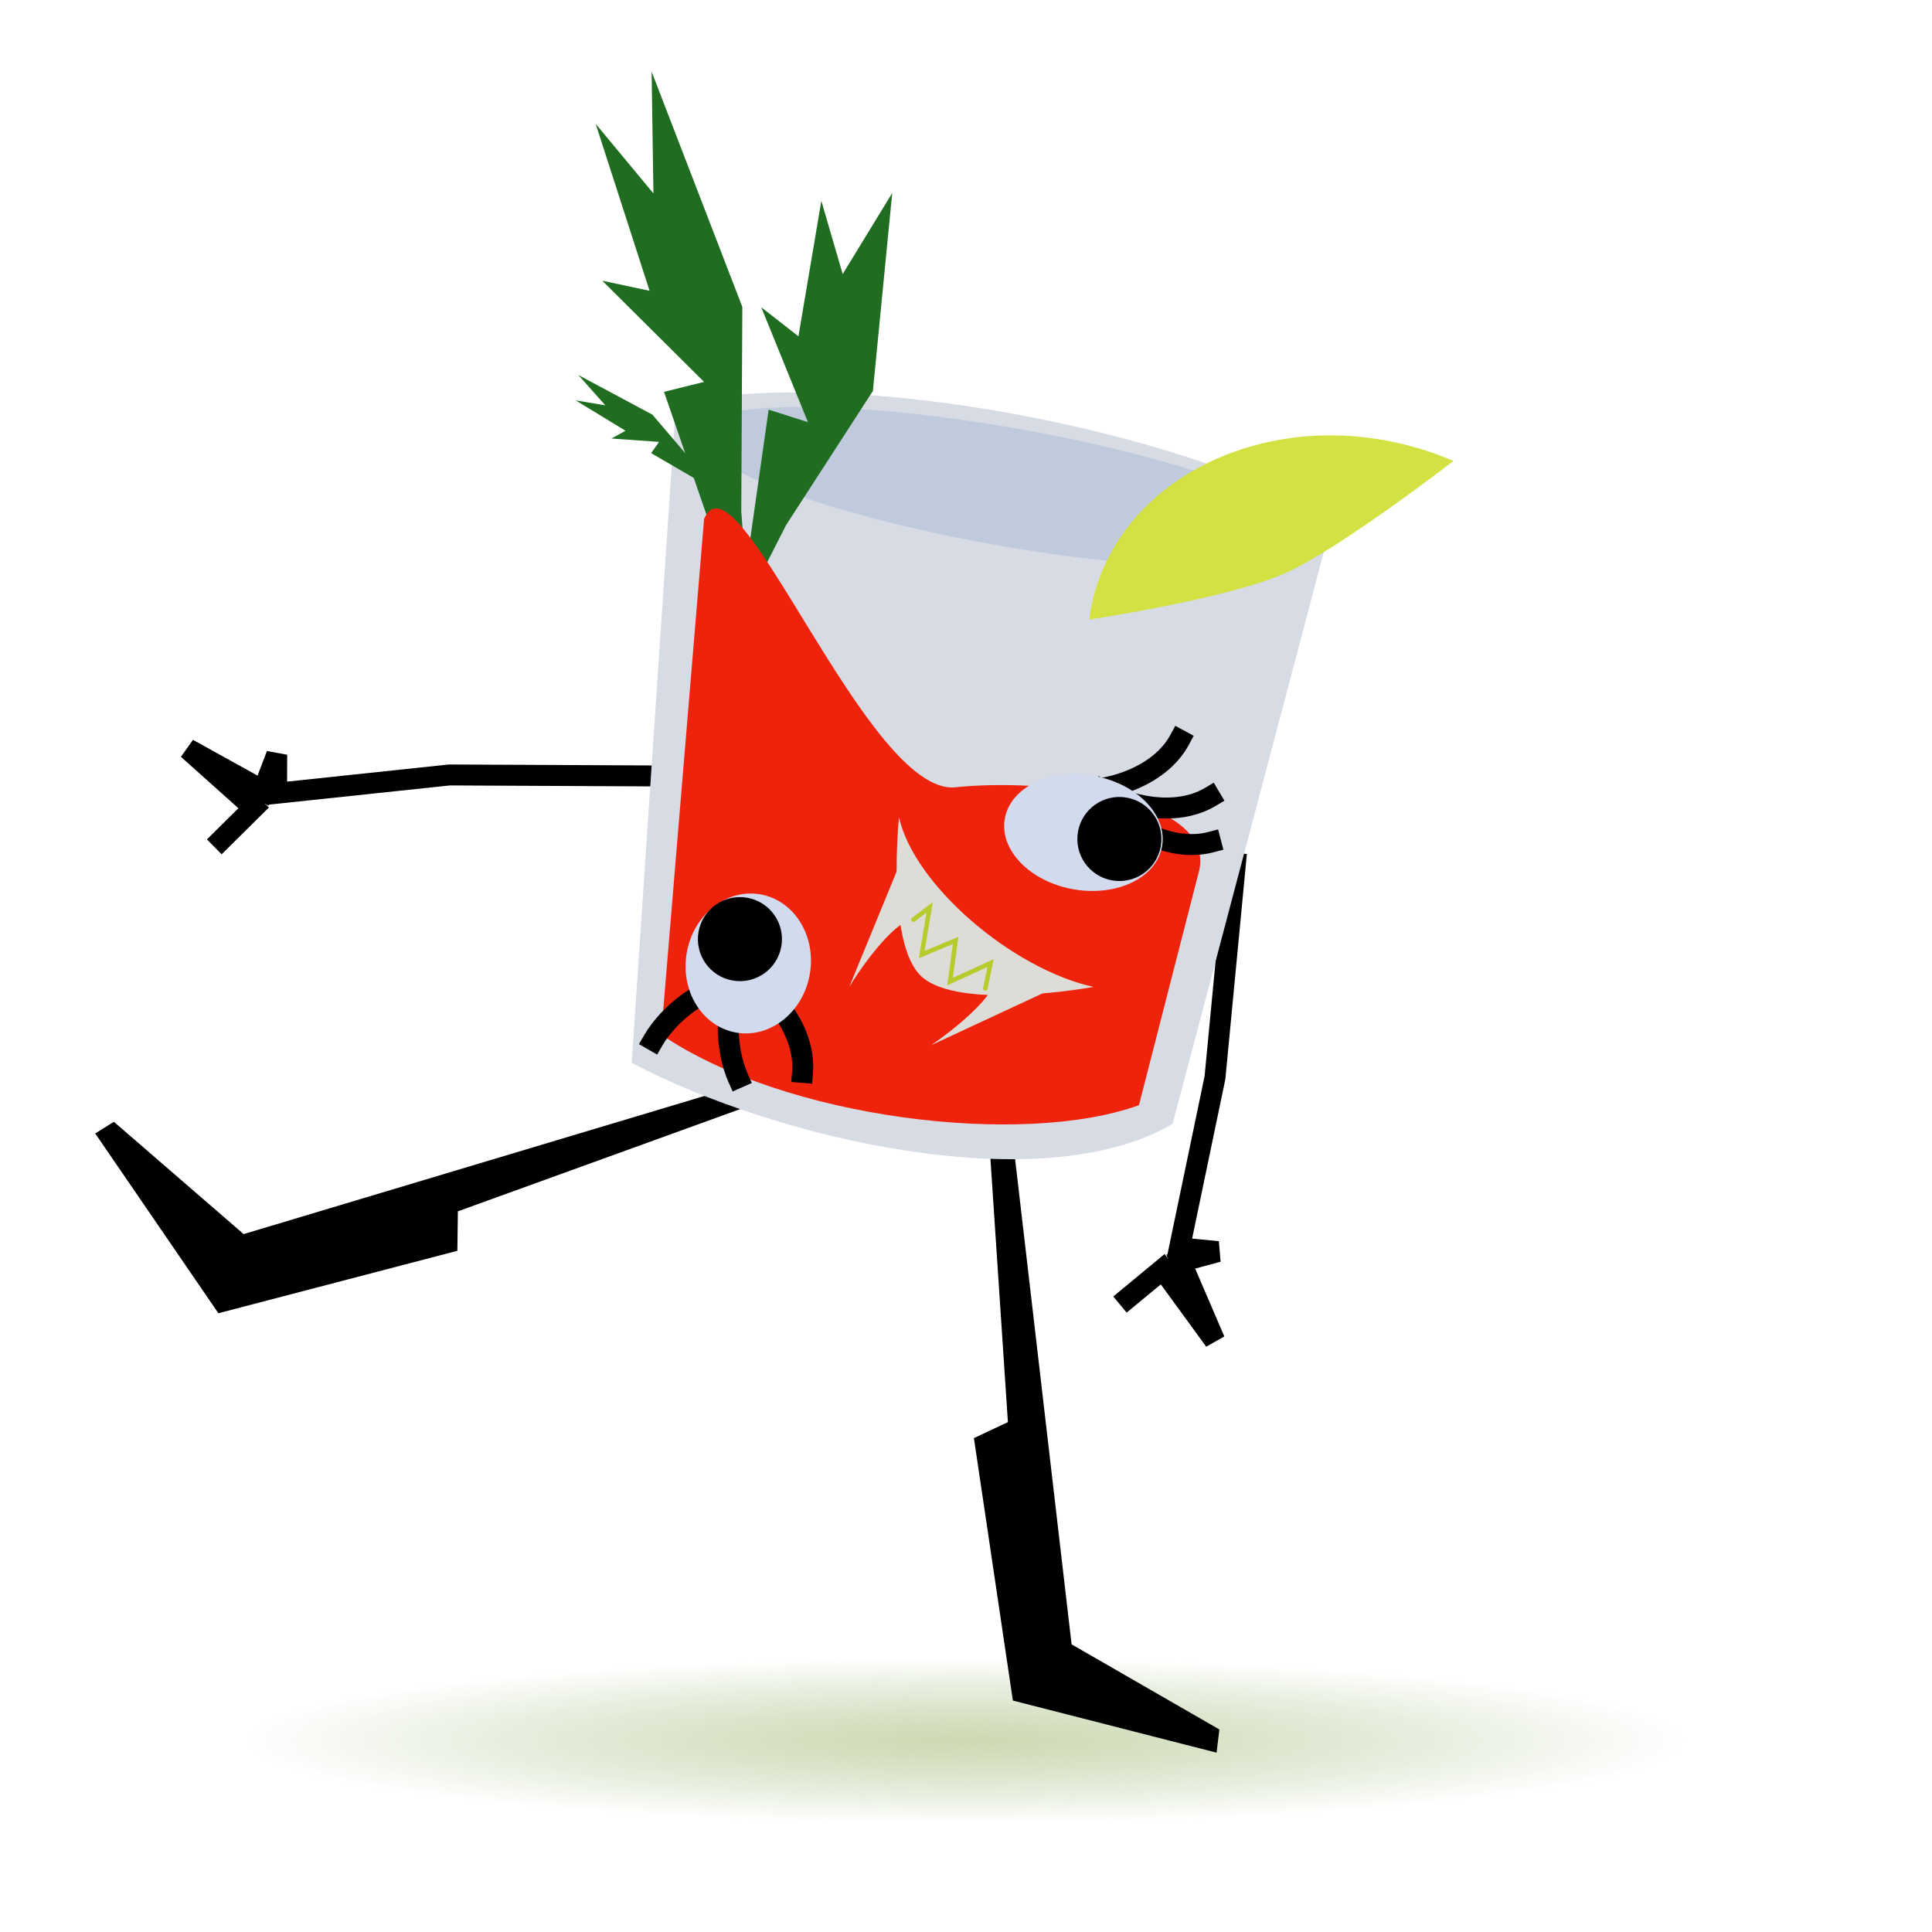 <svg id="eiVDzMtkrs91" xmlns="http://www.w3.org/2000/svg" xmlns:xlink="http://www.w3.org/1999/xlink" viewBox="0 0 700 700" shape-rendering="geometricPrecision" text-rendering="geometricPrecision" project-id="bcd346db4eef47658e7d694d3d09ec4b" export-id="b6bdd831377c4d62a6211bcff3271e89" cached="false" width="700" height="700" style="background-color:#b3cf76">
<style><![CDATA[
#eiVDzMtkrs95_tk {animation: eiVDzMtkrs95_tk__tk 1200ms linear infinite normal forwards}@keyframes eiVDzMtkrs95_tk__tk { 0% {transform: translate(504.473px,882.428px) skewX(11deg) skewY(0deg);animation-timing-function: cubic-bezier(0.869,0,0.869,0.534)} 25% {transform: translate(504.473px,882.428px) skewX(-2.111deg) skewY(0deg);animation-timing-function: cubic-bezier(0.77,0,0.175,1)} 50% {transform: translate(504.473px,882.428px) skewX(-11deg) skewY(0deg);animation-timing-function: cubic-bezier(0.869,0,0.869,0.534)} 75% {transform: translate(504.473px,882.428px) skewX(2.111deg) skewY(0deg);animation-timing-function: cubic-bezier(0.77,0,0.175,1)} 100% {transform: translate(504.473px,882.428px) skewX(11deg) skewY(0deg)}} #eiVDzMtkrs97_tr {animation: eiVDzMtkrs97_tr__tr 1200ms linear infinite normal forwards}@keyframes eiVDzMtkrs97_tr__tr { 0% {transform: translate(444.631px,573.33px) rotate(78.711deg)} 50% {transform: translate(444.631px,573.33px) rotate(0deg)} 100% {transform: translate(444.631px,573.33px) rotate(78.711deg)}} #eiVDzMtkrs98_to {animation: eiVDzMtkrs98_to__to 1200ms linear infinite normal forwards}@keyframes eiVDzMtkrs98_to__to { 0% {transform: translate(509.833px,257.345px);animation-timing-function: cubic-bezier(0.77,0,0.175,1)} 25% {transform: translate(509.833px,297.345px);animation-timing-function: cubic-bezier(0.77,0,0.175,1)} 50% {transform: translate(509.833px,257.345px);animation-timing-function: cubic-bezier(0.77,0,0.175,1)} 75% {transform: translate(509.833px,297.345px);animation-timing-function: cubic-bezier(0.77,0,0.175,1)} 100% {transform: translate(509.833px,257.345px)}} #eiVDzMtkrs98_tr {animation: eiVDzMtkrs98_tr__tr 1200ms linear infinite normal forwards}@keyframes eiVDzMtkrs98_tr__tr { 0% {transform: rotate(10deg);animation-timing-function: cubic-bezier(0.77,0,0.175,1)} 25% {transform: rotate(0deg);animation-timing-function: cubic-bezier(0.77,0,0.175,1)} 50% {transform: rotate(-10deg);animation-timing-function: cubic-bezier(0.77,0,0.175,1)} 75% {transform: rotate(0deg);animation-timing-function: cubic-bezier(0.77,0,0.175,1)} 100% {transform: rotate(10deg)}} #eiVDzMtkrs910_tr {animation: eiVDzMtkrs910_tr__tr 1200ms linear infinite normal forwards}@keyframes eiVDzMtkrs910_tr__tr { 0% {transform: translate(384.123px,456.129px) rotate(73.186deg)} 50% {transform: translate(384.123px,456.129px) rotate(4.482deg)} 100% {transform: translate(384.123px,456.129px) rotate(73.186deg)}} #eiVDzMtkrs911_tr {animation: eiVDzMtkrs911_tr__tr 1200ms linear infinite normal forwards}@keyframes eiVDzMtkrs911_tr__tr { 0% {transform: translate(644.024px,436.205px) rotate(2.543deg)} 50% {transform: translate(644.024px,436.205px) rotate(-99.538deg)} 100% {transform: translate(644.024px,436.205px) rotate(2.543deg)}} #eiVDzMtkrs915_to {animation: eiVDzMtkrs915_to__to 1200ms linear infinite normal forwards}@keyframes eiVDzMtkrs915_to__to { 0% {transform: translate(350.028px,251.306px)} 25% {transform: translate(350.028px,271.306px)} 50% {transform: translate(305.997px,233.079px)} 83.333% {transform: translate(346.193px,242.261px)} 100% {transform: translate(350.028px,251.306px)}} #eiVDzMtkrs915_tr {animation: eiVDzMtkrs915_tr__tr 1200ms linear infinite normal forwards}@keyframes eiVDzMtkrs915_tr__tr { 0% {transform: rotate(12.101deg)} 25% {transform: rotate(-0.499deg)} 33.333% {transform: rotate(-7.972deg)} 41.667% {transform: rotate(-16.093deg)} 58.333% {transform: rotate(-10.726deg)} 75% {transform: rotate(2.534deg)} 100% {transform: rotate(0.533deg)}} #eiVDzMtkrs919_to {animation: eiVDzMtkrs919_to__to 1200ms linear infinite normal forwards}@keyframes eiVDzMtkrs919_to__to { 0% {transform: translate(641.974px,286.618px)} 33.333% {transform: translate(621.569px,306.205px)} 58.333% {transform: translate(624.64px,286.442px)} 83.333% {transform: translate(634.638px,286.238px)} 100% {transform: translate(641.974px,286.618px)}} #eiVDzMtkrs919_tr {animation: eiVDzMtkrs919_tr__tr 1200ms linear infinite normal forwards}@keyframes eiVDzMtkrs919_tr__tr { 0% {transform: rotate(31.983deg)} 16.667% {transform: rotate(35.43deg)} 41.667% {transform: rotate(6.643deg)} 58.333% {transform: rotate(-5.207deg)} 83.333% {transform: rotate(23.157deg)} 100% {transform: rotate(17.518deg)}} #eiVDzMtkrs920 {animation: eiVDzMtkrs920__m 1200ms linear infinite normal forwards}@keyframes eiVDzMtkrs920__m { 0% {d: path('M396.089,569.561L373.521,323.559C382.766,285.751,473.1,440.72,514.012,428.912C552.985,417.663,635.791,411.472,635.461,447.178L626.555,563.161C575.611,592.493,461.503,599.066,396.089,569.561Z')} 33.333% {d: path('M396.089,569.561L378.891,405.598C388.135,367.79,466.037,401.582,506.949,389.773C545.922,378.525,644.083,294.216,643.754,329.923L626.555,563.161C575.611,592.493,461.503,599.066,396.089,569.561Z')} 58.333% {d: path('M396.089,569.561L382.095,500.595C391.339,462.788,466.037,401.582,506.949,389.773C545.922,378.525,659.287,253.408,658.958,289.114L626.555,563.161C575.611,592.493,461.503,599.066,396.089,569.561Z')} 100% {d: path('M396.089,569.561L373.521,323.559C382.766,285.751,473.1,440.72,514.012,428.912C552.985,417.663,635.791,411.472,635.461,447.178L626.555,563.161C575.611,592.493,461.503,599.066,396.089,569.561Z')}} #eiVDzMtkrs922_to {animation: eiVDzMtkrs922_to__to 1200ms linear infinite normal forwards}@keyframes eiVDzMtkrs922_to__to { 0% {transform: translate(430.775px,534.965px)} 25% {transform: translate(450.775px,534.965px)} 33.333% {transform: translate(454.466px,515.548px)} 50% {transform: translate(449.039px,544.814px)} 83.333% {transform: translate(430.775px,534.965px)} 100% {transform: translate(430.775px,534.965px)}} #eiVDzMtkrs922_tr {animation: eiVDzMtkrs922_tr__tr 1200ms linear infinite normal forwards}@keyframes eiVDzMtkrs922_tr__tr { 0% {transform: rotate(0deg)} 41.667% {transform: rotate(181.008deg)} 100% {transform: rotate(377.272deg)}} #eiVDzMtkrs928_to {animation: eiVDzMtkrs928_to__to 1200ms linear infinite normal forwards}@keyframes eiVDzMtkrs928_to__to { 0% {transform: translate(589.297px,437.172px)} 16.667% {transform: translate(609.619px,456.845px)} 41.667% {transform: translate(571.696px,440.663px)} 58.333% {transform: translate(555.003px,417.83px)} 75% {transform: translate(585.003px,397.83px)} 100% {transform: translate(589.297px,437.172px)}} #eiVDzMtkrs928_tr {animation: eiVDzMtkrs928_tr__tr 1200ms linear infinite normal forwards}@keyframes eiVDzMtkrs928_tr__tr { 0% {transform: rotate(0deg)} 41.667% {transform: rotate(96.06deg)} 100% {transform: rotate(354.586deg)}} #eiVDzMtkrs934_to {animation: eiVDzMtkrs934_to__to 1200ms linear infinite normal forwards}@keyframes eiVDzMtkrs934_to__to { 0% {transform: translate(521.863px,510.682px)} 16.667% {transform: translate(521.539px,490.685px)} 50% {transform: translate(547.61px,515.59px)} 66.667% {transform: translate(527.289px,535.264px)} 83.333% {transform: translate(527.697px,555.26px)} 100% {transform: translate(521.863px,510.682px)}} #eiVDzMtkrs934_tr {animation: eiVDzMtkrs934_tr__tr 1200ms linear infinite normal forwards}@keyframes eiVDzMtkrs934_tr__tr { 0% {transform: rotate(33.68deg)} 25% {transform: rotate(14.991deg)} 58.333% {transform: rotate(-22.17deg)} 83.333% {transform: rotate(18.239deg)} 100% {transform: rotate(33.68deg)}}
]]></style>
<defs><radialGradient id="eiVDzMtkrs93-fill" cx="0" cy="0" r="108" spreadMethod="pad" gradientUnits="userSpaceOnUse" gradientTransform="translate(0 0)"><stop id="eiVDzMtkrs93-fill-0" offset="0%" stop-color="#8ba64d"/><stop id="eiVDzMtkrs93-fill-1" offset="87%" stop-color="rgba(87,139,29,0)"/></radialGradient></defs><g transform="matrix(.759 0 0 0.759-51.597-84.414)"><ellipse rx="108" ry="108" transform="matrix(3.657 0 0 0.419 529.091 942.074)" opacity="0.43" fill="url(#eiVDzMtkrs93-fill)" stroke-width="0"/><g transform="translate(40 60)"><g id="eiVDzMtkrs95_tk" transform="translate(504.473,882.428) skewX(11) skewY(0)"><g transform="translate(-504.473,-882.428)"><path d="M496.034,821.543L475.07,596.17l20.965,137.32l17.396,6.289l5.345,97.487-88.288,19.917l65.547-35.64Z" transform="matrix(-1 0 0 1.193 1039.262-140.568)" stroke="#000" stroke-width="10"/><g id="eiVDzMtkrs97_tr" transform="translate(444.631,573.33) rotate(78.711)"><path d="M496.034,821.543L475.07,596.17l20.965,137.32l17.396,6.289l5.345,97.487-88.288,19.917l65.547-35.64Z" transform="scale(1,1.175) translate(-474.631,-596.17)" stroke="#000" stroke-width="10"/></g></g></g><g id="eiVDzMtkrs98_to" transform="translate(509.833,257.345)"><g id="eiVDzMtkrs98_tr" transform="rotate(10)"><g transform="translate(-509.833,-257.345)"><g transform="translate(0 0)"><g id="eiVDzMtkrs910_tr" transform="translate(384.123,456.129) rotate(73.186)"><path d="M371.43,456.205L358.137,563.161l-1.108,82.957-18.269-2.25l16.247,8.51-23.984,33.267l31.613-27.852l16.254,20.889" transform="translate(-381.123,-456.129)" fill="none" stroke="#000" stroke-width="10"/></g><g id="eiVDzMtkrs911_tr" transform="translate(644.024,436.205) rotate(2.543)"><path d="M371.43,456.205L358.137,563.161l-1.108,82.957-18.269-2.25l16.247,8.51-23.984,33.267l31.613-27.852l16.254,20.889" transform="scale(-1,1) translate(-378.891,-456.205)" fill="none" stroke="#000" stroke-width="10"/></g></g><g transform="translate(0 0)"><path d="M384.578,585.335L350.686,271.461c81.589-32.379,240.085-28.69,318.295,0l-25.051,297.664c-54.643,46.83-184.319,40.268-259.351,16.209Z" transform="translate(0 0)" fill="#d7dbe4" stroke-width="2.16"/><ellipse rx="150.794" ry="19.4" transform="matrix(1 0 0 1.455 513.43 283.435)" fill="#c0cadd" stroke-width="0"/></g><g id="eiVDzMtkrs915_to" transform="translate(350.028,251.306)"><g id="eiVDzMtkrs915_tr" transform="rotate(12.101)"><g transform="translate(-350.028,-251.306)"><path d="M424.547,304.983l14.286-74.82-26.997-91.018-7.355,44.738-22.591-28.54l14.199,64.021-21.659-6.171l41.262,42.424-19.603,1.543l24.231,97.189l4.226-49.366Z" transform="matrix(.108-.315 0.406 0.14 205.736 386.254)" fill="#206c21" stroke-width="2.16"/><path d="M424.547,304.983l14.286-74.82-26.997-91.018-7.355,44.738-22.591-28.54l14.199,64.021-21.659-6.171l41.262,42.424-19.603,1.543l24.231,97.189l4.226-49.366Z" transform="matrix(.864-.504 0.649 1.114-161.521 181.226)" fill="#206c21" stroke-width="2.16"/><path d="M424.547,304.983l14.286-74.82-26.997-91.018-7.355,44.738-22.591-28.54l14.199,64.021-21.659-6.171l41.262,42.424-19.603,1.543l24.231,97.189l4.226-49.366Z" transform="translate(1 0)" fill="#206c21" stroke-width="2.16"/></g></g></g><g id="eiVDzMtkrs919_to" transform="translate(641.974,286.618)"><g id="eiVDzMtkrs919_tr" transform="rotate(31.983)"><path d="M589.348,354.96c-39.833-57.655-3.115-144.554,78.609-172.604c0,0-12.287,67.623-23.933,93.67-12.302,27.512-54.676,78.934-54.676,78.934Z" transform="translate(-628.653,-268.658)" fill="#d3e142" stroke-width="2.16"/></g></g><path id="eiVDzMtkrs920" d="M396.089,569.561L373.521,323.559c9.244-37.808,99.579,117.162,140.491,105.353c38.972-11.249,121.778-17.44,121.449,18.267l-8.907,115.983c-50.944,29.332-165.052,35.905-230.465,6.4Z" transform="translate(0 0)" fill="#ef230c" stroke-width="2.16"/><g><g id="eiVDzMtkrs922_to" transform="translate(430.775,534.965)"><g id="eiVDzMtkrs922_tr" transform="rotate(0)"><g transform="translate(-430.122,-535.701)"><path d="M615.612,387.397c-6.112,18.331-27.556,29.263-41.145,31.452" transform="matrix(.974 0.227 0.227-.974-222.522 813.958)" fill="none" stroke="#000" stroke-width="10" stroke-linecap="square" stroke-linejoin="bevel"/><path d="M615.612,387.397c-6.112,18.331-27.556,29.263-41.145,31.452" transform="matrix(.189-.982-.982-.189 694.949 1216.951)" fill="none" stroke="#000" stroke-width="10" stroke-linecap="square" stroke-linejoin="bevel"/><path d="M615.612,387.397c-6.112,18.331-27.556,29.263-41.145,31.452" transform="matrix(-.683-.731-.731 0.683 1133.651 718.066)" fill="none" stroke="#000" stroke-width="10" stroke-linecap="square" stroke-linejoin="bevel"/><ellipse rx="29.811" ry="33.491" transform="translate(430.487 529.67)" fill="#d2dbed" stroke-width="0"/><ellipse rx="20.065" ry="20.065" transform="translate(424.547 518.915)" stroke-width="0"/></g></g></g><g id="eiVDzMtkrs928_to" transform="translate(589.297,437.172)"><g id="eiVDzMtkrs928_tr" transform="rotate(0)"><g transform="translate(-589.558,-436.433)"><path d="M615.612,387.397c-6.112,18.331-27.556,29.263-41.145,31.452" transform="matrix(.683 0.731-.731 0.683 501.42-281.743)" fill="none" stroke="#000" stroke-width="10" stroke-linecap="square" stroke-linejoin="bevel"/><path d="M615.612,387.397c-6.112,18.331-27.556,29.263-41.145,31.452" transform="matrix(.858 0.513-.513 0.858 305.248-236.527)" fill="none" stroke="#000" stroke-width="10" stroke-linecap="square" stroke-linejoin="bevel"/><path d="M615.612,387.397c-6.112,18.331-27.556,29.263-41.145,31.452" fill="none" stroke="#000" stroke-width="10" stroke-linecap="square" stroke-linejoin="bevel"/><ellipse rx="38.118" ry="27.518" transform="translate(578.118 438.849)" fill="#d2dbed" stroke-width="0"/><ellipse rx="20.065" ry="20.065" transform="translate(595.547 438.915)" stroke-width="0"/></g></g></g></g><g id="eiVDzMtkrs934_to" transform="translate(521.863,510.682)"><g id="eiVDzMtkrs934_tr" transform="rotate(33.68)"><g transform="translate(-521.863,-510.682)"><path d="M460.299,475.973c27.196,18.334,88.813,15.257,123.128-5.534c0,0-38.233,52.733-62.94,53.129-23.017.368-60.189-47.594-60.189-47.594Z" transform="translate(0 0)" fill="#dddcd7" stroke-width="2.16"/><path d="M472.961,486.615l22.12,56.546c-4.059-18.844-5.613-44.1,1.543-44.312l-23.663-12.234Z" transform="matrix(-1 0 0 1 1041.623 1.027)" fill="#dddcd7" stroke-width="2.16"/><path d="M472.961,486.615l22.12,56.546c-4.059-18.844-5.613-44.1,1.543-44.312l-23.663-12.234Z" transform="translate(3.982 7.764)" fill="#dddcd7" stroke-width="2.16"/><path d="M499.063,506.614l1.543-9.609l12.824,18.91l7.057-16.039l11.632,16.039l7.881-19.736l6.541,10.435" transform="translate(0 0)" fill="none" stroke="#b6cc2d" stroke-width="2.16" stroke-linecap="round"/></g></g></g></g></g></g></g></g></svg>
